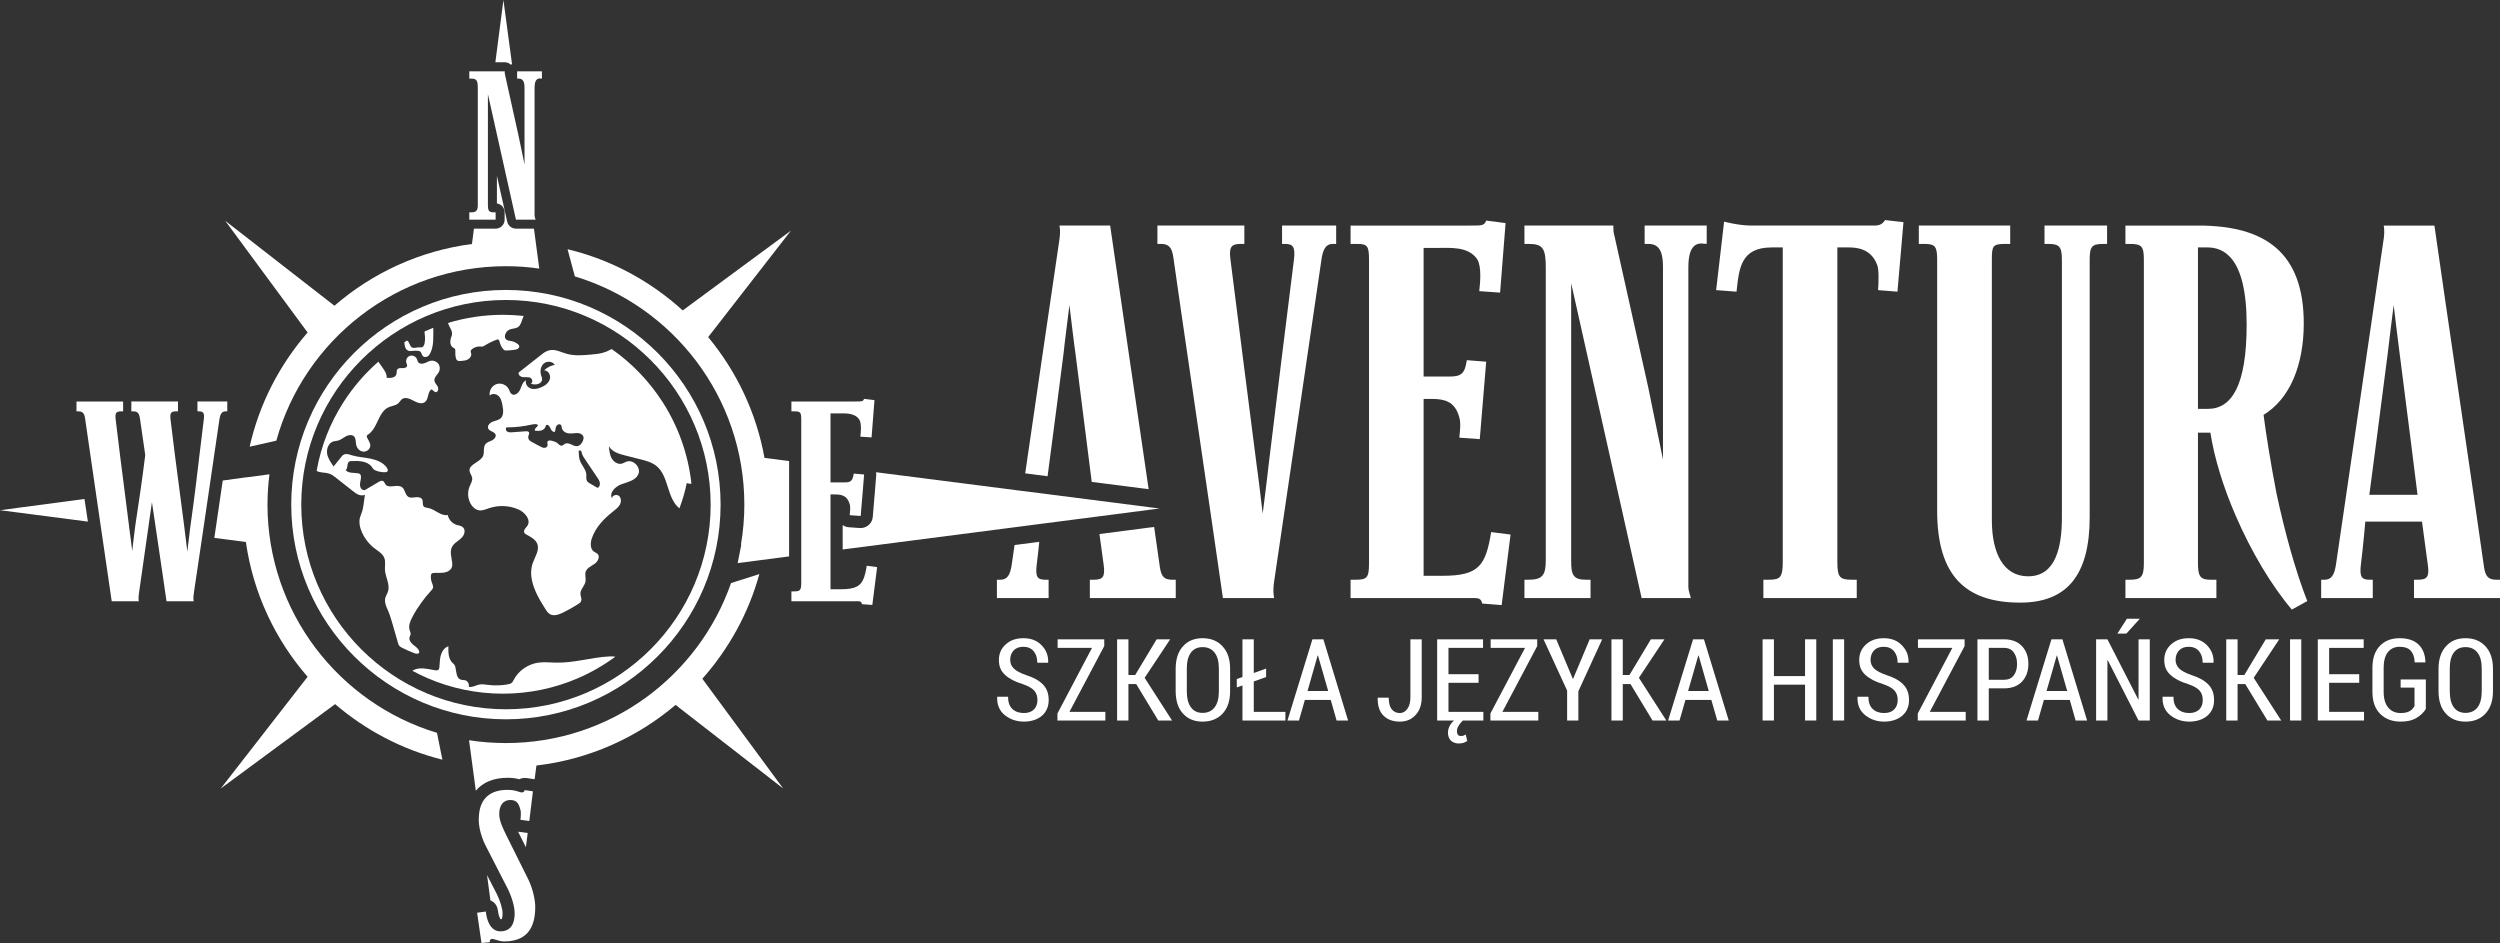 <?xml version="1.0" encoding="UTF-8"?> <svg xmlns="http://www.w3.org/2000/svg" id="a" viewBox="0 0 291.6 109.99"><rect x="0" y="0" width="291.6" height="109.99" fill="#333333" stroke="none"/><defs><style>.b{fill:#fff;}</style></defs><g><g><path class="b" d="M129.49,26.31h-5.91c.12,.64,.06,1.22-.05,1.91-1.3,8.85-2.8,19.05-3.95,26.99l2.61,.34c.52-3.96,1.6-12.16,1.86-14.29,.05-.64,.69-5.68,.69-5.68,0,0,.58,4.93,.7,5.62,.49,3.8,1.48,11.71,1.9,15.01l6.64,.85c-1.49-10.2-3.76-25.63-4.49-30.75Zm7.25,41.31c-.87,0-1.28-.29-1.45-1.45-.1-.74-.34-2.42-.67-4.71l-6.38,.83c.17,1.22,.4,2.89,.5,3.65,.17,1.39-.12,1.68-1.22,1.68h-.4v2.14h10.02v-2.14h-.4Zm-14.78,0c-.93,0-1.22-.29-1.04-1.74,.12-.89,.21-1.84,.3-2.68l-2.88,.37c-.12,.82-.23,1.56-.32,2.2-.17,1.27-.52,1.85-1.33,1.85h-.41v2.14h6.03v-2.14h-.35Z"></path><path class="b" d="M149.54,26.31v2.14h.35c.92,0,1.21,.35,1.04,1.8-1.04,8.34-1.97,15.82-2.96,23.99-.05,.63-.69,5.67-.69,5.67,0,0-.58-4.92-.7-5.62-1.04-8.16-2.02-15.7-3.07-24.1-.17-1.39,.12-1.74,1.22-1.74h.41v-2.14h-10.14v2.14h.4c.87,0,1.28,.35,1.45,1.51,.52,3.82,4.75,32.45,5.79,39.8h5.97c-.11-.63-.11-1.21,0-1.91,2.03-13.67,4.52-30.76,5.51-37.48,.17-1.28,.52-1.92,1.33-1.92h.4v-2.14h-6.31Z"></path><path class="b" d="M173.93,62.06c-.64,3.94-1.45,5.1-5.68,5.1h-2.2v-20.63h.93c1.5,0,2.66,.29,3.18,1.97,.29,.81,.12,1.74,.06,2.55l2.38,.17,.75-9.03-2.26-.18c-.23,1.57-.64,1.91-2.03,1.91h-3.01v-15h1.39c1.68,0,3.82-.23,4.87,1.33,.52,.87,.34,2.72,.23,3.71l2.43,.17,.64-8.11-2.26-.29c-.23,.58-.46,.58-1.85,.58h-13.97v2.14h.76c1.21,0,1.39,.24,1.39,1.86v35.46c0,1.68-.29,1.85-1.62,1.85h-.53v2.14h13.56c1.28,0,1.62-.11,1.8,.64l2.26,.18,1.04-8.23-2.26-.29Z"></path><path class="b" d="M191.83,26.31v2.14h.46c1.45,0,1.68,1.28,1.68,2.73v22.42l-1.73-8.46-3.94-17.67c-.12-.35-.12-.75-.12-1.16h-10.37v2.14h.52c1.68,0,1.97,.58,1.97,2.84v34.07c0,1.74-.4,2.26-2.03,2.26h-.46v2.14h7.71v-2.14h-.53c-1.5,0-1.73-.58-1.73-2.2V33.03l8.22,36.73h5.74c-.12-.52-.29-.81-.29-1.33V31.18c0-1.45,.29-2.78,1.51-2.78l.63,.05v-2.14h-7.24Z"></path><path class="b" d="M219.87,25.67c-.29,.47-.63,.64-1.27,.64h-14.31c-1.51,0-3.19-.46-3.19-.46l-.93,7.99,2.38,.18c.29-2.78,.52-5.16,4.11-5.16h1.28v36.67c0,1.8-.29,2.09-1.62,2.09h-.64v2.14h10.89v-2.14h-.58c-1.39,0-1.68-.29-1.68-2.03V28.86h1.33c.99,0,2.61,.17,3.31,2.03,.23,.52,.17,2.08,.11,2.95l2.26,.18,.7-8.11-2.15-.24Z"></path><path class="b" d="M238.47,26.31v2.14h.4c1.34,0,1.63,.29,1.63,1.92v29.95c0,3.48-.7,6.9-3.94,6.9-2.9,0-4.23-2.73-4.23-6.55V30.25c0-1.56,.11-1.8,1.56-1.8h.58v-2.14h-10.66v2.14h.64c1.27,0,1.5,.29,1.5,1.86v29.26c0,7.53,3.25,10.72,9.68,10.72,5.45,0,8.11-3.19,8.11-9.97V30.37c0-1.63,.23-1.92,1.62-1.92h.41v-2.14h-7.3Z"></path><path class="b" d="M265.53,57.54c-.7-3.59-1.22-6.95-1.51-9.15,3.07-1.86,4.69-5.8,4.69-10.66,0-8.35-4.58-11.42-12.28-11.42h-8.52v2.14h.52c1.39,0,1.63,.29,1.63,1.86v35.4c0,1.62-.35,1.91-1.68,1.91h-.47v2.14h10.61v-2.14h-.64c-1.16,0-1.51-.29-1.51-1.91v-15.24h1.45c.46,2.96,1.51,6.37,2.95,9.68,1.8,4.17,4.18,8.17,6.55,10.95l1.8-.99c-1.39-3.53-2.67-8.23-3.59-12.57Zm-8-9.85h-1.16V28.86h1.1c1.74,0,4.58,.93,4.58,8.98,0,7.13-1.74,9.85-4.52,9.85Z"></path><path class="b" d="M291.19,67.62c-.87,0-1.27-.29-1.45-1.45-.52-3.82-4.75-32.5-5.79-39.86h-5.91c.11,.64,.06,1.22-.06,1.91-2.03,13.79-4.52,30.83-5.5,37.55-.18,1.27-.53,1.85-1.34,1.85h-.4v2.14h6.02v-2.14h-.34c-.93,0-1.22-.29-1.05-1.74,.29-2.31,.52-5.04,.52-5.04h6.61s.52,3.83,.69,5.1c.18,1.39-.11,1.68-1.21,1.68h-.41v2.14h10.03v-2.14h-.41Zm-14.83-9.91s1.79-13.61,2.14-16.45c.06-.64,.7-5.68,.7-5.68,0,0,.58,4.93,.69,5.62,.64,4.87,2.09,16.51,2.09,16.51h-5.62Z"></path></g><g><path class="b" d="M121.65,79.84c-.45-.47-1.11-.83-1.97-1.1-.66-.23-1.13-.48-1.42-.75-.28-.28-.43-.62-.43-1.02,0-.45,.14-.81,.4-1.1,.27-.29,.65-.43,1.14-.43s.91,.17,1.2,.52c.28,.34,.42,.79,.42,1.34h1.27v-.04c.03-.78-.23-1.44-.76-1.99-.54-.56-1.24-.83-2.12-.83s-1.53,.24-2.06,.71c-.54,.48-.81,1.09-.81,1.84s.25,1.3,.73,1.74c.48,.44,1.17,.8,2.07,1.07,.63,.22,1.07,.47,1.32,.75,.25,.29,.38,.65,.38,1.1s-.14,.83-.42,1.11c-.28,.27-.67,.41-1.16,.41-.55,0-1-.15-1.34-.47-.34-.31-.51-.79-.51-1.43h-1.27v.04c-.03,.91,.27,1.61,.9,2.11s1.37,.75,2.22,.75,1.56-.23,2.1-.68c.53-.46,.79-1.07,.79-1.85,0-.74-.22-1.34-.67-1.8Z"></path><path class="b" d="M124.74,83.03l4.06-7.67v-.79h-5.44v1h4.01l-4.03,7.65v.82h5.59v-1.01h-4.19Z"></path><path class="b" d="M133.51,79.06l2.98-4.49h-1.58l-2.5,4.16h-.79v-4.16h-1.32v9.47h1.32v-4.25h.91l2.57,4.25h1.61l-3.2-4.98Z"></path><path class="b" d="M142.6,75.39c-.58-.64-1.36-.95-2.33-.95s-1.72,.31-2.29,.95c-.57,.63-.85,1.5-.85,2.62v2.6c0,1.12,.28,2,.85,2.62,.57,.63,1.33,.94,2.29,.94s1.76-.31,2.34-.94c.58-.62,.87-1.5,.87-2.62v-2.6c0-1.12-.29-1.99-.88-2.62Zm-.43,5.22c0,.84-.17,1.47-.5,1.9-.32,.42-.79,.64-1.4,.64s-1.04-.22-1.36-.65c-.32-.43-.48-1.06-.48-1.89v-2.62c0-.82,.16-1.45,.48-1.87,.32-.43,.77-.64,1.36-.64s1.07,.21,1.4,.64c.33,.42,.5,1.05,.5,1.87v2.62Z"></path><path class="b" d="M146.24,83.03v-3.55l1.44-.51v-.99l-1.44,.52v-3.93h-1.32v4.4l-.66,.23v.98l.66-.23v4.09h5.01v-1.01h-3.69Z"></path><path class="b" d="M154.36,74.57h-1.28l-2.91,9.47h1.34l.69-2.4h3.02l.68,2.4h1.34l-2.88-9.47Zm-1.85,6.03l1.18-4.14h.04l1.19,4.14h-2.41Z"></path><path class="b" d="M164.51,74.57v6.76c0,.56-.11,1.01-.35,1.34-.23,.33-.52,.5-.88,.5-.4,0-.72-.15-.95-.44-.23-.3-.35-.75-.35-1.35h-1.27l-.02,.04c-.01,.9,.21,1.59,.68,2.05,.47,.47,1.11,.7,1.91,.7,.75,0,1.36-.25,1.83-.77,.48-.51,.72-1.2,.72-2.07v-6.76h-1.32Z"></path><path class="b" d="M170.96,85.67c-.09,.05-.17,.09-.25,.13-.08,.03-.18,.05-.29,.05-.18,0-.31-.05-.38-.16-.07-.11-.1-.23-.1-.37,0-.23,.05-.44,.17-.63,.11-.2,.28-.41,.51-.65l-.56-.32c-.17,.1-.33,.2-.46,.32-.17,.14-.31,.3-.42,.47-.19,.3-.29,.61-.29,.94,0,.4,.12,.71,.35,.94,.23,.22,.54,.33,.9,.33,.22,0,.41-.03,.57-.08,.16-.06,.3-.12,.43-.21l-.18-.76Zm-2.01-2.64v-3.39h3.51v-1h-3.51v-3.07h4.03v-1h-5.35v9.47h5.39v-1.01h-4.07Z"></path><path class="b" d="M175.24,83.03l4.06-7.67v-.79h-5.43v1h4.01l-4.04,7.65v.82h5.59v-1.01h-4.19Z"></path><path class="b" d="M185.42,74.57l-1.93,4.6h-.04l-1.93-4.6h-1.48l2.75,5.98v3.49h1.31v-3.41l2.78-6.06h-1.46Z"></path><path class="b" d="M191.16,79.06l2.98-4.49h-1.58l-2.5,4.16h-.78v-4.16h-1.32v9.47h1.32v-4.25h.9l2.57,4.25h1.61l-3.2-4.98Z"></path><path class="b" d="M198.75,74.57h-1.27l-2.91,9.47h1.33l.69-2.4h3.02l.69,2.4h1.34l-2.89-9.47Zm-1.85,6.03l1.19-4.14h.04l1.18,4.14h-2.41Z"></path><path class="b" d="M210.54,74.57v4.29h-3.63v-4.29h-1.32v9.47h1.32v-4.18h3.63v4.18h1.31v-9.47h-1.31Z"></path><path class="b" d="M213.78,74.57v9.47h1.32v-9.47h-1.32Z"></path><path class="b" d="M222,79.84c-.45-.47-1.11-.83-1.97-1.1-.66-.23-1.13-.48-1.42-.75-.28-.28-.43-.62-.43-1.02,0-.45,.14-.81,.4-1.1,.27-.29,.65-.43,1.14-.43s.91,.17,1.2,.52c.28,.34,.42,.79,.42,1.34h1.27v-.04c.03-.78-.23-1.44-.77-1.99-.53-.56-1.24-.83-2.11-.83s-1.53,.24-2.06,.71c-.54,.48-.81,1.09-.81,1.84s.24,1.3,.73,1.74c.48,.44,1.17,.8,2.07,1.07,.63,.22,1.07,.47,1.32,.75,.25,.29,.37,.65,.37,1.1s-.14,.83-.42,1.11c-.27,.27-.66,.41-1.16,.41-.55,0-.99-.15-1.33-.47-.34-.31-.51-.79-.51-1.43h-1.27v.04c-.03,.91,.27,1.61,.9,2.11s1.37,.75,2.21,.75,1.57-.23,2.1-.68c.54-.46,.8-1.07,.8-1.85,0-.74-.22-1.34-.67-1.8Z"></path><path class="b" d="M225.09,83.03l4.06-7.67v-.79h-5.44v1h4.01l-4.03,7.65v.82h5.59v-1.01h-4.19Z"></path><path class="b" d="M235.84,75.36c-.5-.52-1.2-.79-2.08-.79h-3.11v9.47h1.32v-3.75h1.79c.88,0,1.58-.26,2.08-.78,.5-.53,.75-1.22,.75-2.08s-.25-1.54-.75-2.07Zm-.95,3.41c-.26,.35-.63,.52-1.13,.52h-1.79v-3.72h1.79c.5,0,.88,.18,1.13,.54,.26,.35,.38,.8,.38,1.34s-.12,.97-.38,1.32Z"></path><path class="b" d="M240.56,74.57h-1.28l-2.91,9.47h1.34l.69-2.4h3.02l.68,2.4h1.34l-2.88-9.47Zm-1.85,6.03l1.19-4.14h.03l1.19,4.14h-2.41Z"></path><path class="b" d="M249.55,72.17h-1.47l-1.11,1.73h1.05l1.54-1.7v-.03Zm-.11,2.4v7.01h-.04l-3.59-7.01h-1.32v9.47h1.32v-7.03h.04l3.59,7.03h1.31v-9.47h-1.31Z"></path><path class="b" d="M257.58,79.84c-.45-.47-1.11-.83-1.97-1.1-.66-.23-1.13-.48-1.42-.75-.28-.28-.43-.62-.43-1.02,0-.45,.14-.81,.4-1.1,.27-.29,.65-.43,1.14-.43s.91,.17,1.2,.52c.28,.34,.42,.79,.42,1.34h1.27v-.04c.03-.78-.23-1.44-.76-1.99-.54-.56-1.24-.83-2.12-.83s-1.53,.24-2.06,.71c-.54,.48-.81,1.09-.81,1.84s.24,1.3,.73,1.74c.48,.44,1.17,.8,2.07,1.07,.63,.22,1.07,.47,1.32,.75,.25,.29,.37,.65,.37,1.1s-.13,.83-.41,1.11c-.28,.27-.67,.41-1.16,.41-.55,0-1-.15-1.34-.47-.34-.31-.51-.79-.51-1.43h-1.27v.04c-.03,.91,.27,1.61,.9,2.11s1.37,.75,2.22,.75,1.56-.23,2.1-.68c.53-.46,.79-1.07,.79-1.85,0-.74-.22-1.34-.67-1.8Z"></path><path class="b" d="M262.87,79.06l2.98-4.49h-1.57l-2.5,4.16h-.79v-4.16h-1.32v9.47h1.32v-4.25h.9l2.58,4.25h1.61l-3.21-4.98Z"></path><path class="b" d="M267.11,74.57v9.47h1.31v-9.47h-1.31Z"></path><path class="b" d="M271.67,83.03v-3.39h3.51v-1h-3.51v-3.07h4.03v-1h-5.35v9.47h5.39v-1.01h-4.07Z"></path><path class="b" d="M280.01,79.25v.95h1.62v2.15c-.12,.24-.31,.44-.56,.59-.24,.15-.59,.23-1.04,.23-.62,0-1.11-.21-1.46-.63-.36-.43-.54-1.04-.54-1.85v-2.82c0-.79,.17-1.4,.5-1.81,.33-.41,.79-.62,1.37-.62s1,.15,1.29,.46c.28,.31,.44,.76,.46,1.36h1.25v-.04c-.02-.88-.3-1.56-.81-2.05s-1.25-.73-2.21-.73-1.72,.3-2.3,.9c-.57,.6-.86,1.45-.86,2.55v2.8c0,1.12,.3,1.98,.91,2.58,.6,.6,1.4,.9,2.4,.9,.75,0,1.38-.15,1.86-.45,.49-.31,.84-.65,1.06-1.03v-3.44h-2.94Z"></path><path class="b" d="M289.91,75.39c-.59-.64-1.36-.95-2.33-.95s-1.72,.31-2.29,.95c-.57,.63-.86,1.5-.86,2.62v2.6c0,1.12,.28,2,.85,2.62,.57,.63,1.33,.94,2.3,.94s1.75-.31,2.33-.94c.58-.62,.87-1.5,.87-2.62v-2.6c0-1.12-.29-1.99-.87-2.62Zm-.44,5.22c0,.84-.17,1.47-.49,1.9-.33,.42-.8,.64-1.4,.64s-1.05-.22-1.37-.65c-.31-.43-.47-1.06-.47-1.89v-2.62c0-.82,.16-1.45,.47-1.87,.32-.43,.77-.64,1.37-.64s1.06,.21,1.39,.64c.33,.42,.5,1.05,.5,1.87v2.62Z"></path></g></g><path class="b" d="M59.6,7.56s.08-.07,.12-.1l-1-7.46-.94,7.26h1.09c.28,0,.54,.11,.73,.3Z"></path><g><path class="b" d="M134.29,59.19l-11.55-1.48-.82-.11-2.65-.33-17.09-2.19c.03,.12,.03,.24,.02,.37l-.14,1.75-.26,3.1c-.06,.73-.68,1.29-1.41,1.29h-.1l-1.28-.09c-.26-.02-.51-.11-.72-.26v2.85l20.36-2.63,2.77-.36,2.01-.26,10.89-1.41,.93-.12-.96-.12Z"></path><path class="b" d="M61.09,98.32c.08,.17,.17,.33,.25,.5l.21-1.66s-1.09-.15-1.12-.15l.66,1.31Z"></path><path class="b" d="M58.07,106.17c.08,.66,.26,1,.34,1.06,.07-.02,.11-.03,.12-.03,0-.02,.09-.22,.09-.65,0-.56-.28-1.48-.68-2.29-.32-.62-.73-1.4-1.13-2.19l.39,2.95c.12,.04,.24,.11,.34,.19,.3,.23,.49,.58,.53,.96Z"></path><path class="b" d="M88.57,66.96l-3.3,1.05c-3.79,10.86-14.12,18.66-26.26,18.66-1.46,0-2.9-.11-4.3-.33l.79,5.89c.81-.98,2.08-1.51,3.7-1.51,.59,0,1.05,.08,1.38,.17,.2-.1,.41-.15,.63-.15,.07,0,.14,0,.21,.01l.94,.14,.21-1.6c6.15-.72,11.74-3.26,16.23-7.07l12.55,9.75-9.43-12.8c3.07-3.46,5.39-7.62,6.65-12.21Z"></path><path class="b" d="M29.12,52.1l3.11-.7c3.25-11.72,14.03-20.35,26.78-20.35,1.32,0,2.62,.09,3.89,.28l-.62-4.66h-2.1c-.49,0-.92-.34-1.02-.82l-1.2-5.34v3.22c.51,.07,.9,.51,.9,1.04v.85c0,.58-.47,1.05-1.05,1.05h-2.53l-.23,1.79c-6.09,.79-11.61,3.37-16.04,7.2l-12.74-9.91,9.61,13.03c-3.26,3.76-5.63,8.3-6.76,13.32Z"></path><path class="b" d="M92.27,26.89l-12.64,9.32c-3.75-3.42-8.34-5.92-13.43-7.14l.85,3.17c11.43,3.45,19.77,14.08,19.77,26.62,0,1.55-.13,3.07-.38,4.55,.01,.01,0,.02,0,.03,0,.07,0,.12,0,.12h.02l-.42,2.12,6-.78v-2.09h0v-6.83h0v-2.2l-2.87-.37c-.95-5.29-3.27-10.11-6.57-14.09l9.67-12.44Z"></path><path class="b" d="M9.85,58.2l-9.85,1.31,10.25,1.33c-.08-.53-.16-1.07-.24-1.6-.05-.35-.1-.7-.16-1.04Z"></path><path class="b" d="M31.2,58.86c0-1.2,.08-2.38,.23-3.54l-2.46,.33-.45,.05h0l-2.54,.35c-.3,2.07-.64,4.36-.98,6.69l3.68,.48c.85,5.96,3.42,11.38,7.2,15.72l-10.13,13.03,13.34-9.84c3.56,3.05,7.82,5.31,12.51,6.48l-.63-3.13c-11.43-3.45-19.77-14.08-19.77-26.62Z"></path><path class="b" d="M52.26,37.67c.04,.14,.09,.27,.16,.4,.14,.27,.32,.55,.31,.85,0,.18-.08,.35-.14,.52-.12,.39-.09,.88,.25,1.1,.08,.05,.19,.09,.24,.18,.04,.08,.03,.18,.03,.27-.02,.24,0,.48,.05,.71,.02,.11,.06,.23,.14,.31,.13,.12,.33,.11,.5,.09,.28-.02,.56-.05,.8-.19,.24-.14,.42-.42,.36-.68-.02-.09-.07-.18-.06-.27,.01-.1,.08-.18,.16-.24,.28-.23,.66-.34,1.02-.3,.07,0,.14,.02,.21,0,.07-.01,.12-.05,.18-.08,.46-.28,.95-.53,1.46-.72,.04-.02,.09-.03,.14-.03,.13,.01,.18,.18,.21,.3,.07,.28,.19,.55,.37,.78,.06,.07,.12,.15,.2,.18,.09,.04,.19,.04,.29,.03,.29-.01,.58-.04,.87-.08,.13-.02,.26-.04,.38-.11,.11-.07,.2-.2,.17-.33-.02-.1-.09-.17-.17-.23-.2-.16-.44-.28-.69-.33-.26-.05-.56-.06-.72-.27-.09-.12-.1-.28-.07-.43,.05-.28,.24-.53,.5-.65,.33-.15,.74-.1,1.03-.31,.26-.19,.36-.53,.46-.83,.05-.16,.11-.31,.18-.46-.79-.08-1.59-.13-2.4-.13-2.23,0-4.39,.33-6.42,.95Z"></path><path class="b" d="M48.9,76.09c.01-.06,0-.12-.02-.17-.13-.33-.45-.52-.71-.74-.27-.23-.51-.57-.39-.89,.03-.1,.09-.18,.11-.28,.03-.17-.06-.34-.11-.51-.16-.52,.07-1.08,.33-1.55,.3-.57,.64-1.11,1.01-1.62,.36-.51,.75-.99,1.17-1.44,.08-.09,.16-.17,.2-.28,.08-.23-.05-.47-.13-.7-.09-.24-.12-.51-.1-.77,.01-.08,.03-.17,.08-.23,.06-.05,.15-.07,.23-.08,.4-.04,.81,.02,1.21-.04,.39-.06,.81-.27,.93-.65,.06-.18,.05-.36,.03-.54-.08-.61-.3-1.28-.01-1.82,.17-.34,.5-.55,.8-.78,.23-.18,.46-.39,.58-.66,.12-.28,.11-.63-.11-.83-.19-.19-.49-.21-.74-.29-.52-.16-.93-.62-1.03-1.15-.82,.16-1.49-.68-2.3-.82-.18-.03-.38-.04-.5-.17-.2-.21-.05-.56-.18-.82-.13-.25-.48-.29-.76-.26-.29,.03-.6,.1-.85-.04-.4-.23-.38-.86-.75-1.13-.55-.41-1.53,.21-1.93-.33-.1-.14-.15-.33-.3-.4s-.33,.02-.47,.1c-.55,.33-1.09,.65-1.64,.97-.05,0-.1,0-.15-.01-.3-.05-.44-.41-.41-.71,.02-.31,.14-.6,.11-.9-.01-.1-.05-.2-.12-.26-.06-.05-.14-.07-.21-.08-.51-.09-1.13,.02-1.46-.38,.32-.21,.1-.81,.43-1,.08-.04,.18-.05,.28-.05,.84-.04,1.84,0,2.34,.67,.07,.1,.12,.2,.21,.28,.09,.09,.2,.14,.32,.18,.32,.12,.66,.18,1,.17,.1,0,.21-.01,.29-.08,.11-.13,.03-.33-.07-.46-.43-.6-1.17-.89-1.89-1.04s-1.47-.18-2.17-.39c-.32-.1-.68-.24-.97-.07-.12,.06-.21,.17-.29,.28-.29,.36-.59,.73-.88,1.09-.33-.46-.68-.96-.76-1.52-.08-.57,.19-1.23,.73-1.4,.18-.05,.37-.05,.56-.1,.33-.09,.59-.33,.89-.49,.3-.17,.72-.23,.96,0,.25,.26,.18,.67,.26,1.02,.09,.39,.42,.72,.82,.76,.39,.03,.8-.28,.82-.68,.02-.34-.23-.64-.37-.95-.03-.07-.06-.14-.04-.2,.02-.09,.11-.14,.18-.18,.85-.58,1.07-1.81,1.68-2.6,.18-.24,.4-.43,.67-.56,.39-.18,.87-.19,1.18-.5,.14-.14,.23-.32,.38-.44,.38-.3,.92-.07,1.34,.16,.42,.23,.97,.46,1.35,.17,.45-.34,.29-1.14,.74-1.48,.2,.04,.31,.29,.51,.32,.27,.03,.37-.38,.25-.63-.13-.25-.37-.45-.39-.73-.04-.4,.38-.68,.55-1.05,.13-.3,.09-.67-.12-.93-.2-.25-.55-.38-.87-.32-.26,.05-.48,.21-.73,.29-.25,.09-.58,.09-.73-.13-.08-.11-.09-.25-.15-.37-.13-.32-.54-.48-.85-.35-.32,.13-.49,.53-.36,.85,.03,.08,.08,.17,.08,.26,0,.23-.3,.32-.52,.31-.23-.01-.51-.03-.64,.16-.1,.15-.04,.35-.09,.53-.1,.44-.7,.49-1.14,.44,.03-.43-.22-.82-.47-1.17-.16-.24-.33-.47-.5-.71-1.57,1.37-2.95,2.97-4.08,4.74-1.53,2.39-2.61,5.09-3.12,7.99,.36,.24,.92,.17,1.38,.3,.37,.1,.68,.35,.98,.59,.61,.48,1.23,.97,1.84,1.45,.23,.18,.46,.36,.73,.46,.22,.08,.48,.09,.7,0-.05,.38-.11,.77-.16,1.16-.04,.26-.08,.52-.16,.77-.07,.24-.18,.46-.25,.69-.16,.59-.01,1.23,.24,1.78,.33,.73,.84,1.38,1.48,1.86,.42,.32,.92,.6,1.11,1.09,.18,.44,.05,.94,.08,1.42,.06,.86,.62,1.7,.35,2.51-.08,.27-.25,.5-.32,.77-.08,.37,.03,.75,.18,1.11,.05,.11,.1,.23,.15,.34,.25,.59,.42,1.21,.6,1.82l.54,1.89c.04,.15,.09,.3,.18,.41,.09,.1,.21,.16,.32,.22,.49,.25,.98,.46,1.49,.65,.19,.06,.46,.08,.51-.11Zm-6.27-18.92h-.03l.04-.02s-.01,.02-.01,.02Z"></path><path class="b" d="M70.98,76.57c-2.03,.12-4.02,.76-6.05,.72-.71,0-1.43-.1-2.14,0-1.19,.17-2.3,.92-2.86,1.99-.07,.13-.14,.28-.25,.37-.12,.1-.28,.14-.44,.17-.75,.14-1.53,.16-2.29,.07-.36-.04-.72-.12-1.07-.04-.41,.09-.8,.36-1.21,.25,.09-.31-.11-.67-.43-.76-.16-.04-.34-.01-.5-.07-.51-.16-.5-.86-.61-1.39-.02-.12-.06-.24-.13-.34-.06-.08-.14-.15-.22-.22-.49-.48-.5-1.26-.48-1.94-.45,.14-.75,.58-.88,1.03-.13,.45-.12,.93-.17,1.4-.01,.12-.03,.25-.13,.32-.1,.08-.25,.07-.38,.05-.6-.1-1.2-.26-1.81-.21-.29,.02-.58,.11-.83,.27,.59,.32,1.2,.62,1.82,.88,2.68,1.15,5.63,1.79,8.73,1.79s6.06-.64,8.73-1.79c1.56-.67,3.03-1.52,4.39-2.52-.26-.05-.55-.05-.82-.03Z"></path><path class="b" d="M61.01,43.99c.29,.03,.6-.05,.86,.08,.26,.13,.31,.62,.02,.65,.5,.27,1.32,.09,1.34-.48,0-.16-.07-.32-.12-.48-.14-.47-.05-1.03,.32-1.36,.37-.32,1.04-.27,1.27,.16-.47,.08-.9,.31-1.24,.64,.48-.03,.82,.57,.67,1.03-.14,.46-.58,.77-1.02,.95-.38,.16-.81,.27-1.2,.13-.38-.12-.69-.56-.55-.95-.4,.17-.51,.66-.68,1.06-.17,.4-.64,.8-.99,.55-.19-.13-.24-.37-.34-.57-.25-.51-.89-.78-1.43-.6-.54,.17-.9,.78-.79,1.34,.26-.3,.79-.21,1.07,.09,.27,.3,.35,.72,.42,1.12,.09,.49,.15,1.08-.21,1.43-.24,.22-.57,.27-.88,.38-.03,.01-.06,.02-.1,.04-.32,.13-.64,.49-.47,.81,.16,.32,.71,.32,.84,.67,.1,.27-.16,.56-.42,.69-.27,.13-.58,.2-.76,.44-.29,.37-.09,.93-.27,1.36-.32,.76-1.68,.95-1.58,1.77,.04,.27,.25,.5,.3,.77,.07,.35-.15,.68-.29,1.02-.27,.63-.23,1.39,.1,2,.21,.39,.57,.73,1,.79,.4,.06,.79-.12,1.17-.25,1.1-.37,2.34-.32,3.4,.14,.77,.33,1.53,1.23,1.06,1.92-.16,.24-.46,.47-.37,.75,.04,.15,.19,.24,.33,.31,.48,.26,1.02,.55,1.21,1.07,.26,.72-.27,1.46-.53,2.19-.51,1.42,.04,2.93,.8,4.29,.22,.38,.44,.75,.67,1.1,.14,.23,.3,.47,.54,.6,.44,.25,.99,.05,1.45-.16,.61-.3,1.21-.63,1.79-1,.1-.06,.2-.13,.28-.21,.05-.05,.09-.11,.11-.18,.09-.26-.07-.53-.09-.81-.03-.53,.5-.93,.59-1.45,.07-.38-.09-.78,.02-1.14,.15-.44,.64-.65,1.03-.92,.39-.26,.69-.84,.36-1.17-.12-.11-.28-.16-.41-.25-.46-.31-.44-1-.27-1.53,.43-1.3,1.43-2.34,2.51-3.18,.29-.23,.59-.46,.77-.78,.17-.32,.18-.76-.09-1.01-.27-.24-.82-.09-.83,.28-.35-.69,.43-1.42,1.16-1.67,.73-.26,1.62-.44,1.92-1.15,.34-.79-.6-1.77-1.4-1.46-.17,.06-.33,.17-.5,.22-.47,.14-.97-.18-1.21-.61-.25-.43-.28-.93-.32-1.42,.35,.66,1.16,.9,1.88,1.08,.57,.14,1.13,.29,1.7,.43,.69,.17,1.4,.35,1.96,.8,1.47,1.2,1.19,3.76,2.68,4.94,.36-.96,.65-1.95,.86-2.96,.17,.08,.36,.11,.54,.09-.38-3.47-1.55-6.69-3.34-9.49-1.56-2.44-3.59-4.56-5.96-6.22-.32,.18-.66,.33-1.01,.43-.44,.13-.9,.17-1.35,.21-.98,.09-1.99,.18-2.94-.1-.64-.19-1.29-.54-1.94-.4-.41,.08-.75,.34-1.07,.6-.84,.66-1.69,1.32-2.53,1.99-.11,.27,.21,.52,.5,.55Zm8.64,11.68c.12,.17,.24,.35,.3,.56,.05,.21,.02,.45-.13,.6-.03,.03-.06,.05-.1,.06-.04,0-.08-.02-.12-.04l-.74-.43c-.15-.09-.32-.18-.4-.34-.12-.22-.06-.49-.07-.74-.05-.6-.55-1.06-.75-1.63-.11-.32-.13-.66-.14-.99v-.04c-.04-.11,.14-.19,.23-.12,.1,.07,.12,.2,.14,.31,.07,.26,.22,.5,.38,.72,.47,.69,.93,1.38,1.4,2.08Zm-4.9-5.39c.04-.2,.05-.41,.15-.59,.1-.18,.37-.28,.51-.14,.11,.1,.1,.27,.13,.41,.07,.25,.28,.44,.53,.53,.24,.08,.51,.08,.76,.06,.23-.03,.47-.06,.69-.02,.23,.04,.46,.18,.53,.4,.05,.19-.01,.39-.1,.57-.12,.24-.3,.47-.56,.53-.25,.06-.51-.07-.74-.18-.24-.11-.52-.21-.75-.09-.13,.07-.24,.21-.39,.23-.19,.01-.33-.17-.48-.29-.2-.17-.46-.23-.71-.3-.16-.03-.37-.05-.45,.09-.08,.14,.03,.31,0,.47-.03,.17-.21,.28-.39,.28-.17-.01-.33-.09-.48-.17-.32-.17-.63-.34-.95-.51-.11-.06-.22-.12-.3-.21-.12-.13-.17-.32-.12-.49,.04-.16,.15-.34,.05-.47-.08-.09-.22-.09-.33-.09l-1.62,.12c-.14,.01-.28,.02-.42-.02-.14-.04-.26-.13-.3-.27s.04-.31,.18-.33l-.02,.05c.94-.01,1.88-.11,2.8-.32,.21-.04,.43-.09,.64-.04,.03,.01,.07,.02,.1,.06,.04,.05,.02,.13-.03,.18-.04,.06-.1,.09-.15,.14-.1,.09-.16,.23-.15,.36,.24,.03,.48,.05,.71-.01,.24-.05,.46-.21,.53-.44,.02-.07,.03-.14,.09-.19,.09-.09,.25-.01,.33,.09,.1,.12,.15,.27,.23,.41,.07,.13,.19,.26,.34,.29,.03,.01,.06,.01,.09-.01,.02-.02,.03-.05,.04-.09Z"></path><path class="b" d="M47.57,40.89c.19,.09,.41,.05,.61,.03,.18-.02,.37-.02,.55,0,.09,0,.19,.02,.26,.07,.19,.12,.18,.4,.34,.55,.15,.15,.42,.13,.59,0,.17-.13,.27-.33,.35-.53,.08-.2,.14-.41,.18-.62,.09-.46,.09-.93,.09-1.4,0-.25,0-.51,0-.76-.34,.14-.68,.28-1.02,.43,0,.2,.03,.4,.05,.6,.02,.25,0,.51-.04,.76-.04,.22-.16,.49-.38,.5-.06,0-.11,0-.17-.01-.32-.03-.67,.17-.95,0-.12-.08-.19-.22-.25-.36-.06-.14-.11-.28-.22-.38-.02-.02-.05-.04-.08-.05-.11,.06-.21,.12-.31,.19,0,.02,0,.04,0,.05,.02,.35,.08,.77,.4,.92Z"></path><path class="b" d="M33.97,58.86c0,13.81,11.24,25.04,25.04,25.04s25.04-11.23,25.04-25.04-11.23-25.04-25.04-25.04-25.04,11.23-25.04,25.04Zm48.92,0c0,13.16-10.71,23.87-23.88,23.87s-23.87-10.71-23.87-23.87,10.71-23.87,23.87-23.87,23.88,10.71,23.88,23.87Z"></path><path class="b" d="M57.81,25.62v-.85h-.21c-.6,0-.69-.23-.69-.88V10.99l.25,1.11,3.02,13.52h2.29c-.05-.21-.12-.32-.12-.53V10.25c0-.57,.12-1.1,.6-1.1l.26,.02v-.85h-2.89v.85h.19c.57,0,.67,.51,.67,1.08v8.93l-.7-3.36-1.56-7.04c-.05-.14-.05-.3-.05-.46h-4.13v.85h.21c.67,0,.78,.23,.78,1.13v13.57c0,.36-.04,.59-.18,.73-.12,.12-.32,.17-.63,.17h-.18v.85h3.07Z"></path><path class="b" d="M26.29,47.98h.22v-1.15h-3.48v1.15h.18c.5,0,.66,.18,.56,.96-.34,2.69-.61,5.08-.91,7.52-.19,1.56-.4,3.14-.64,4.84-.02,.12-.08,.56-.13,1.07-.12,.89-.24,1.98-.24,1.98,0,0-.14-1.16-.25-2.05-.05-.45-.1-.84-.12-.97-.21-1.62-.41-3.12-.6-4.6-.33-2.52-.66-4.98-.99-7.82-.09-.75,.06-.93,.65-.93h.22v-1.15h-5.44v1.15h.22c.47,0,.68,.18,.78,.8,.09,.62,.28,1.87,.62,4.29-.18,1.5-.37,2.88-.57,4.26-.19,1.28-.39,2.56-.58,3.91-.01,.05-.02,.16-.04,.31-.11,.8-.33,2.73-.33,2.73,0,0-.25-2.11-.36-2.82,0-.08-.01-.15-.02-.19-.16-1.3-.32-2.51-.47-3.7-.36-2.83-.71-5.49-1.08-8.66-.09-.75,.06-.93,.65-.93h.22v-1.15h-5.44v1.15h.22c.47,0,.68,.18,.78,.8,.13,.97,.71,4.93,1.34,9.23,.15,1,.3,2.01,.44,3.01,.56,3.83,1.1,7.46,1.33,9.11h3.16c-.06-.35-.03-.66,.03-1.03l1.05-7.36,.45-3.17c.16,1.09,.33,2.21,.49,3.3,.52,3.5,1,6.74,1.21,8.26h3.17c-.06-.35-.03-.66,.03-1.03,.31-2.1,.64-4.33,.97-6.54,.32-2.19,.64-4.35,.93-6.32,.45-3.03,.83-5.64,1.06-7.24,.09-.68,.28-1.02,.71-1.02Z"></path><path class="b" d="M101.1,65.99h0c-.08,.53-.18,.96-.3,1.32-.37,1.07-1.04,1.42-2.74,1.42h-1.19v-11.06h.5c.81,0,1.43,.15,1.71,1.05,.16,.44,.06,.94,.03,1.37l1.28,.09h0l.26-3.09,.14-1.75-1.21-.1h0c-.03,.21-.07,.38-.12,.52-.15,.41-.41,.51-.97,.51h-1.62v-8.05h.75c.9,0,2.05-.12,2.61,.72,.28,.46,.19,1.46,.12,1.99l1.31,.09h0l.34-4.35-1.21-.15c-.13,.31-.25,.31-1,.31h-7.48v1.15h.4c.65,0,.75,.12,.75,.99v19.01c0,.34-.02,.56-.09,.71-.11,.25-.34,.29-.78,.29h-.28v1.15h7.27c.68,0,.87-.07,.96,.34l1.21,.09h0l.56-4.41-1.21-.16h0Z"></path><path class="b" d="M61.01,101.35h0c-.55-1.13-1.26-2.52-1.99-4-.35-.74-.79-1.57-.79-2.42,0-1.02,.49-1.62,1.3-1.62,.85,0,1.03,.58,1.2,1.25,.04,.2,.02,.76-.03,1.06l1.03,.14h.01l.08-.68,.34-2.78-.95-.14c-.07,.2-.14,.27-.41,.27-.17,0-.63-.3-1.6-.3-2.01,0-3.15,.98-3.33,2.88v.02c-.02,.18-.03,.36-.03,.56,0,.67,.15,1.37,.37,2.01t.01,.02h0c.11,.36,.25,.68,.4,.97,.55,1.09,1.8,3.53,2.58,5.03,.47,.93,.83,2.08,.83,2.93,0,1.09-.39,2.08-1.66,2.08-.28,0-.51-.07-.71-.19-.63-.39-.91-1.31-.99-2.12l-1.02,.14,.51,3.53,.97-.09c-.03-.21,.07-.39,.27-.39,.1,0,.25,.05,.42,.1,.27,.09,.61,.2,1.01,.2s.78-.04,1.11-.12c1.82-.41,2.49-1.89,2.49-3.9,0-.71-.23-2.07-.85-3.3-.16-.34-.35-.71-.57-1.14Z"></path></g></svg> 
